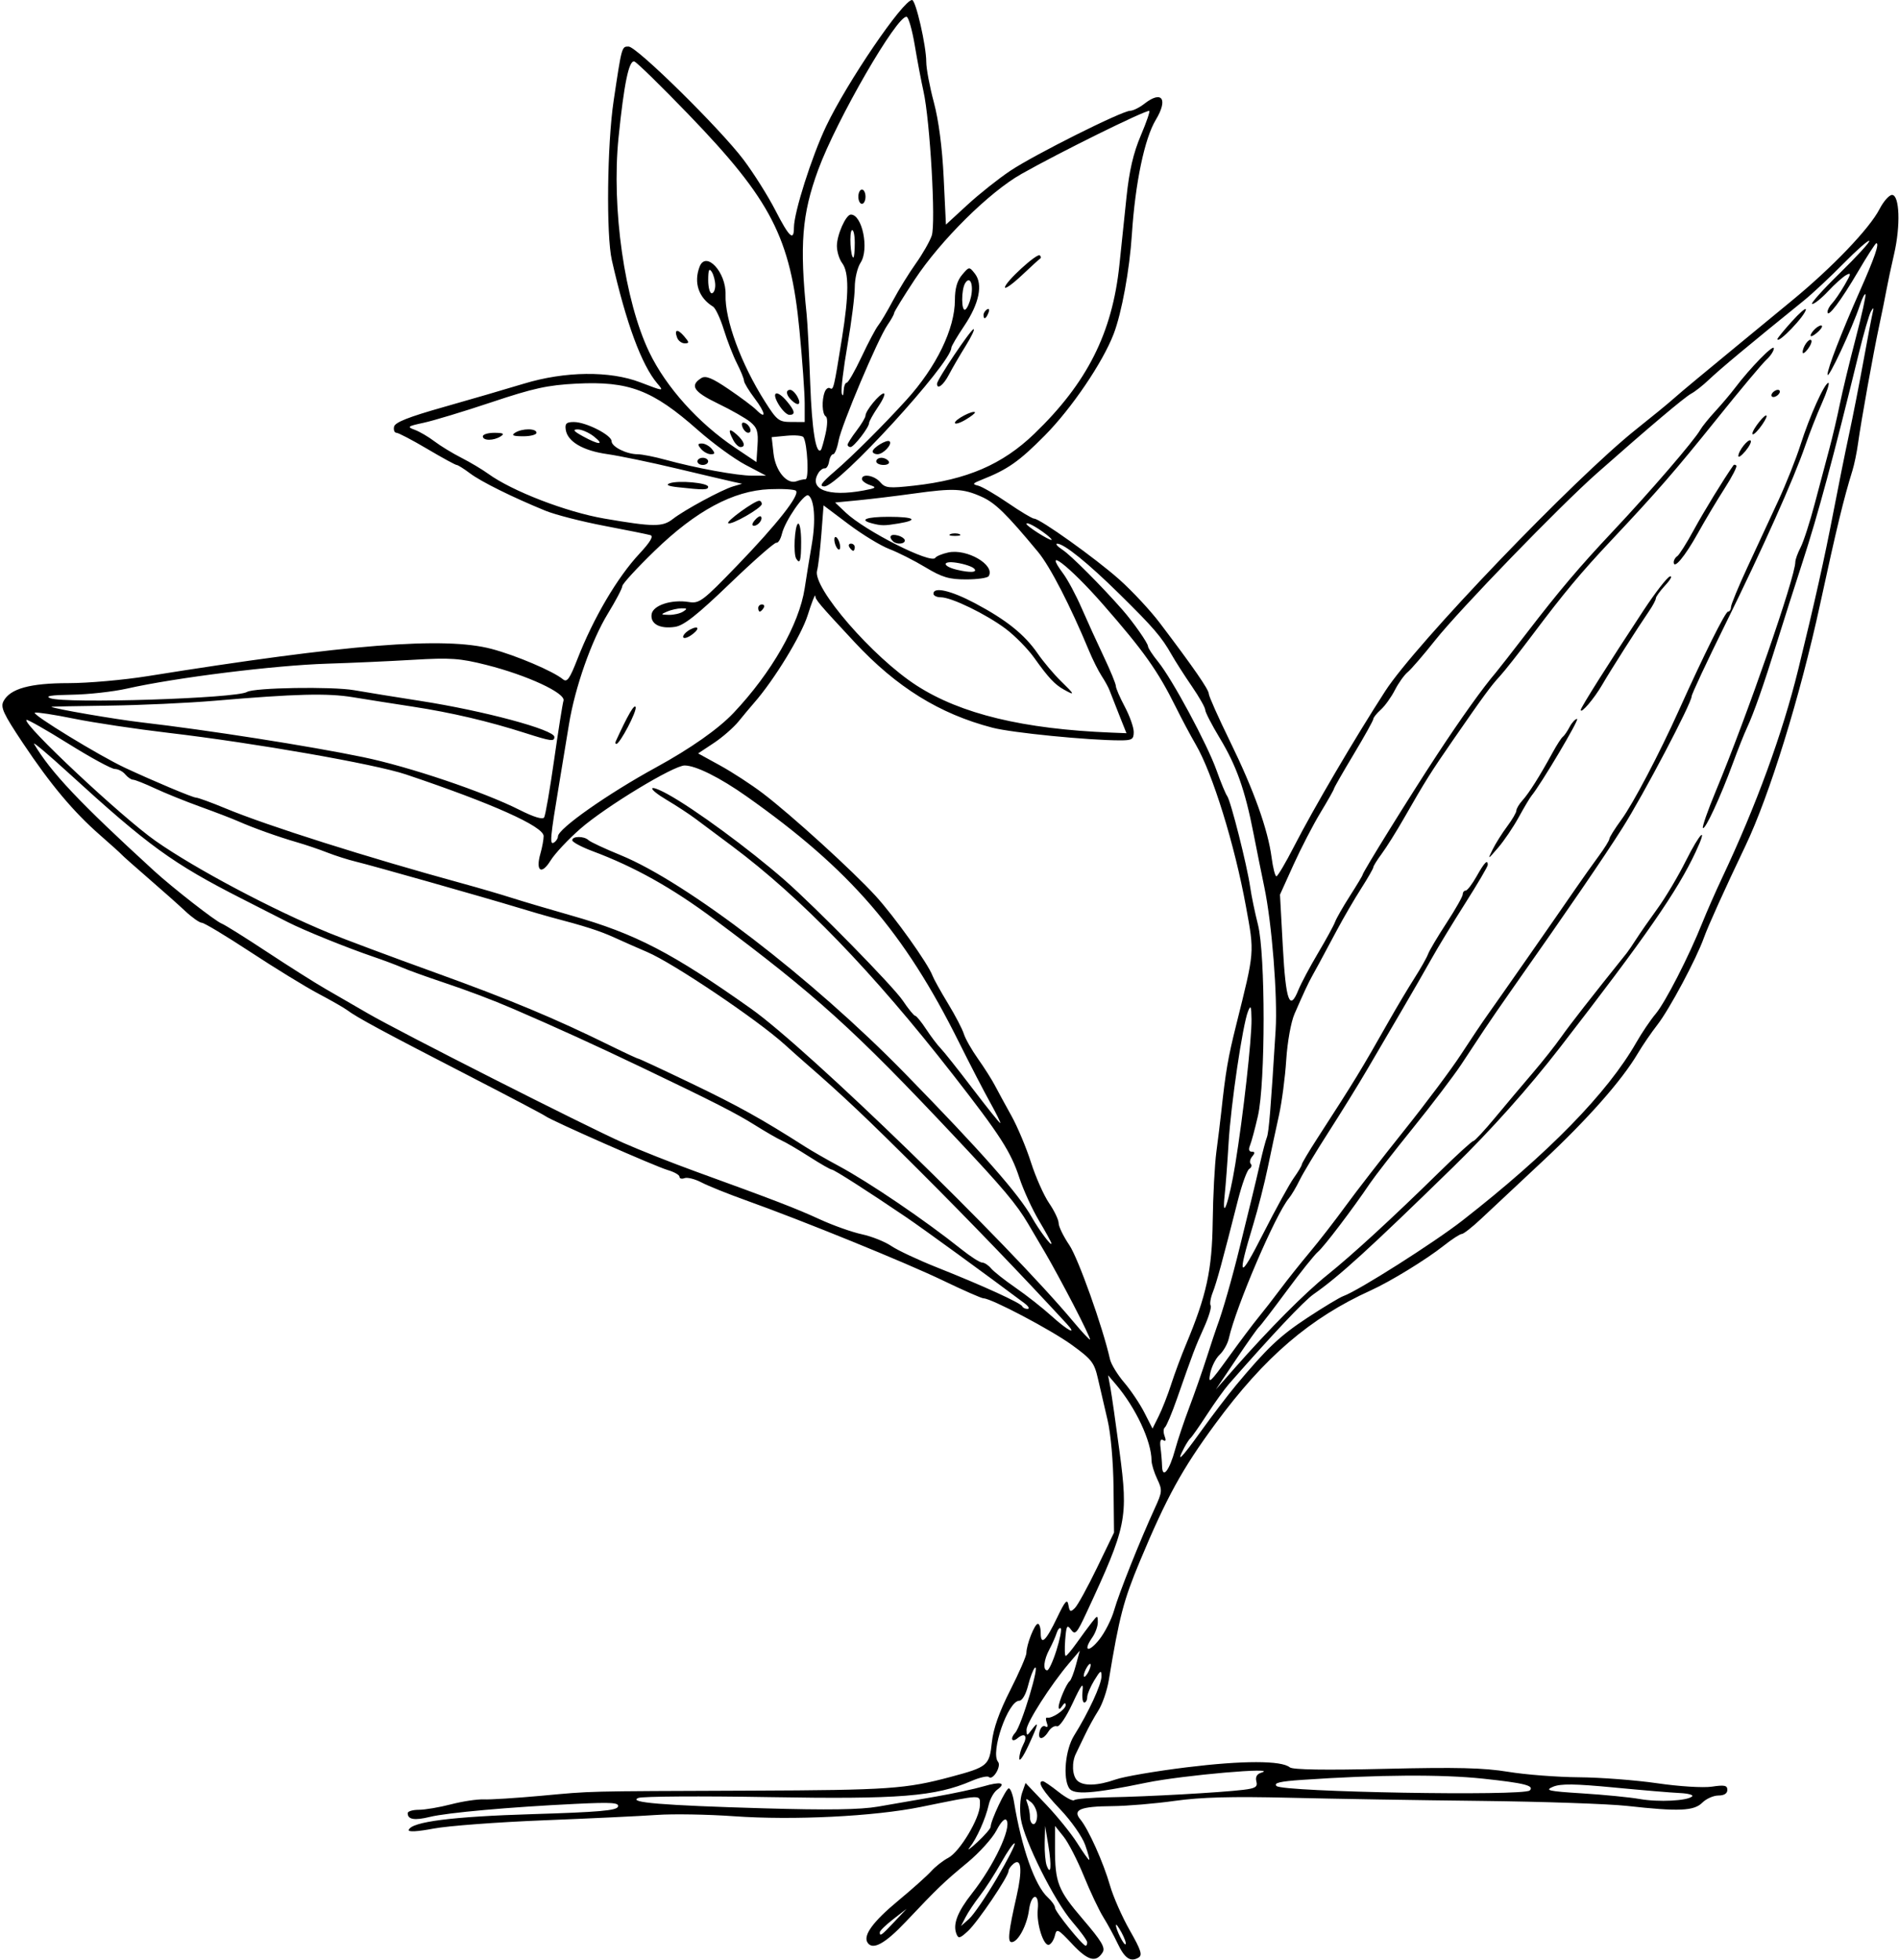 <?xml version="1.0" encoding="UTF-8"?>
<svg version="1.1" viewBox="0 0 497.81 513.75" xmlns="http://www.w3.org/2000/svg">
<path d="m281.08 509.56c-3.763-4.001-4.081-4.158-4.541-2.236-0.272 1.137-0.97 2.226-1.552 2.42-1.414 0.471-3.329-5.553-2.946-9.271 0.459-4.47-1.694-4.328-2.294 0.151-0.55 4.098-2.893 8.437-4.556 8.437-1.125 0-0.836-2.664 1.313-12.105 1.556-6.836 1.229-10.138-0.835-8.425-0.71 0.59-1.292 1.438-1.292 1.885 0 1.422-8.091 13.398-10.633 15.738-2.143 1.973-2.517 2.059-3.038 0.701-0.961-2.505 0.298-5.749 4.112-10.595 5.71-7.255 10.345-17.044 9.058-19.127-0.432-0.698-1.411 0.279-2.668 2.663-1.093 2.071-4.518 5.86-7.612 8.419-6.235 5.158-7.676 6.542-16.203 15.556-5.454 5.766-8.682 7.499-9.999 5.368-1.159-1.875 1.499-5.497 7.969-10.86 3.732-3.094 7.674-6.614 8.759-7.824 1.085-1.209 3.099-2.784 4.473-3.499 2.986-1.553 8.281-10.407 8.281-13.846 0-2.785 0.91-2.815-15.469 0.51-12.262 2.489-33.436 3.541-49.04 2.435-6.862-0.486-15.933-0.64-20.156-0.342-4.223 0.298-17.593 0.935-29.71 1.415s-25.099 1.455-28.849 2.167c-4.231 0.803-6.698 0.937-6.504 0.352 0.715-2.145 11.34-3.5 32.464-4.141 17.345-0.526 22.045-0.937 22.382-1.954 0.354-1.066-1.575-1.192-11.174-0.731-17.119 0.821-33.552 2.292-38.146 3.413-4.037 0.985-5.799 0.688-5.799-0.98 0-0.485 1.31-0.882 2.912-0.882 1.601 0 5.403-0.646 8.449-1.435s6.903-1.37 8.573-1.29c1.67 0.08 8.419-0.346 15-0.946 13.946-1.271 10.255-1.18 55.067-1.352 36.193-0.139 40.542-0.44 52.451-3.633 9.609-2.576 10.03-2.934 10.686-9.074 0.379-3.554 1.925-7.927 4.805-13.6 2.335-4.599 4.246-8.998 4.246-9.777 0-2.158 2.154-7.643 3.001-7.643 0.412 0 0.749 1.08 0.749 2.399 0 3.413 1.362 2.135 4.323-4.058 2.082-4.353 2.639-4.972 2.938-3.262 0.32 1.829 0.548 1.932 1.708 0.772 0.737-0.737 3.344-5.483 5.794-10.548l4.455-9.209-0.125-11.719c-0.073-6.877-0.724-14.237-1.575-17.812-0.798-3.352-1.925-8.203-2.506-10.781-0.952-4.223-1.631-5.104-6.862-8.893-5.442-3.941-21.11-12.201-23.145-12.201-0.506 0-5.249-2.085-10.54-4.633-9.847-4.742-36.716-15.675-51.808-21.081-4.641-1.662-9.847-3.759-11.569-4.66-1.722-0.9-3.726-1.409-4.453-1.13-0.727 0.279-1.322 0.118-1.322-0.357s-1.371-1.262-3.047-1.748c-3.271-0.949-30.551-12.977-32.109-14.157-0.516-0.391-9.164-4.949-19.219-10.131-23.559-12.14-30.155-15.696-32.812-17.69-0.773-0.58-4.148-2.507-7.5-4.281-3.352-1.774-11.348-6.678-17.77-10.898-6.422-4.22-12.164-7.672-12.759-7.672s-2.547-1.371-4.336-3.047c-1.789-1.676-6.172-5.572-9.741-8.658-3.568-3.086-6.699-5.866-6.957-6.178-0.258-0.312-2.789-2.595-5.625-5.074-7.001-6.121-12.995-13.267-20.245-24.137-5.165-7.744-5.934-9.412-5.074-11.017 1.749-3.267 6.942-4.701 17.033-4.701 5.113 0 14.448-0.826 20.745-1.836 52.284-8.384 77.787-10.404 90.137-7.139 6.404 1.693 16.173 5.848 18.722 7.964 1.066 0.885 1.758-0.079 3.788-5.281 4.226-10.828 10.465-21.424 16.297-27.677 2.798-3.001 3.723-4.563 2.853-4.822-0.708-0.211-6.138-1.307-12.068-2.436s-12.891-2.915-15.469-3.969c-8.674-3.548-16.855-7.604-19.776-9.805-1.596-1.202-3.165-2.186-3.489-2.186s-3.799-1.898-7.723-4.219c-3.925-2.32-7.554-4.219-8.065-4.219-0.511 0-0.792-0.708-0.626-1.573 0.222-1.151 3.697-2.534 12.959-5.156 6.961-1.971 16.453-4.736 21.094-6.146 10.769-3.271 22.5-3.406 30.469-0.352 6.234 2.389 6.269 2.392 4.519 0.337-4.149-4.875-8.194-15.832-11.943-32.357-1.506-6.638-1.235-30.357 0.477-41.812 2.132-14.257 2.114-14.192 3.918-14.173 2.155 0.023 24.003 21.535 30.123 29.659 2.659 3.529 6.404 9.474 8.323 13.21 3.663 7.132 4.895 8.28 4.895 4.562 0-3.923 4.659-18.591 8.418-26.5 5.486-11.546 20.181-33.136 22.553-33.136 0.962 0 3.716 12.013 3.716 16.207 0 1.749 0.894 6.518 1.987 10.596 1.27 4.741 2.2 11.861 2.578 19.743l0.592 12.328 5.625-5.175c3.094-2.846 8.156-6.866 11.25-8.934 6.294-4.206 29.227-15.687 31.406-15.722 0.773-0.013 2.461-0.848 3.75-1.856 4.599-3.597 6.272-1.231 2.983 4.219-2.951 4.889-5.394 16.581-6.266 30-0.609 9.358-2.661 20.584-4.774 26.114-2.858 7.479-11.032 19.536-18.049 26.624-6.755 6.823-9.742 8.917-16.55 11.604-2.388 0.943-2.535 1.174-0.975 1.538 1.011 0.235 4.54 2.278 7.843 4.54 3.303 2.262 6.39 4.112 6.861 4.112 1.538 0 16.131 10.423 22.364 15.974 3.352 2.985 8.118 8.1 10.592 11.367 8.814 11.639 12.845 17.463 12.845 18.559 0 0.611 2.512 6.249 5.583 12.528 6.228 12.736 9.911 23.022 10.884 30.401 0.357 2.707 0.923 4.922 1.257 4.922s2.395-3.481 4.579-7.734c5.18-10.089 15.891-28.337 23.971-40.84 7.938-12.284 49.555-55.689 65.757-68.583 4.125-3.283 8.344-6.73 9.375-7.661 1.031-0.931 4.064-3.497 6.74-5.703 2.676-2.206 7.316-6.037 10.312-8.513 2.996-2.477 9.456-7.794 14.354-11.816 10.606-8.709 20.359-18.891 23.014-24.028 1.056-2.043 2.533-3.715 3.281-3.715 1.983 0 2.268 8.043 0.549 15.469-0.776 3.352-1.676 7.57-2.001 9.375-0.325 1.805-1.179 6.023-1.898 9.375-1.553 7.233-4.745 24.983-5.564 30.938-0.319 2.32-0.972 5.484-1.45 7.031-2.341 7.569-4.112 14.891-8.505 35.156-5.222 24.096-13.255 50.076-19.565 63.281-5.401 11.303-9.796 21.024-10.869 24.042-1.971 5.543-9.044 18.785-12.196 22.833-1.606 2.062-3.916 5.438-5.133 7.5-4.183 7.09-13.123 17.216-24.971 28.286-6.528 6.099-13.776 12.882-16.105 15.074-2.33 2.191-4.616 3.984-5.082 3.984-0.466 0-2.605 1.392-4.754 3.093-4.563 3.612-13.95 9.364-19.074 11.688-15.955 7.236-27.872 17.457-40.737 34.938-8.74 11.877-12.805 19.274-19.816 36.063-4.289 10.271-5.393 14.493-8.151 31.184-0.448 2.714-1.685 6.3-2.749 7.969-1.063 1.669-2.627 4.511-3.475 6.316-0.848 1.805-1.912 4.014-2.364 4.909-1.167 2.308-1.02 5.769 0.302 7.091 1.515 1.515 5.311 1.417 10.061-0.259 2.157-0.761 10.542-2.199 18.634-3.194 14.712-1.811 24.851-1.809 27.035 4e-3 0.768 0.638 9.254 0.77 25.093 0.391 18.631-0.445 25.756-0.272 32.164 0.782 4.527 0.745 12.872 1.389 18.544 1.433 5.672 0.043 14.924 0.751 20.561 1.573 5.738 0.837 12.03 1.227 14.297 0.887 3.303-0.495 4.048-0.338 4.048 0.857 0 0.936-0.845 1.464-2.344 1.464-1.289 0-3.188 0.844-4.219 1.875-2.188 2.188-6.124 2.359-19.688 0.854-4.898-0.543-22.195-1.135-38.438-1.316-16.242-0.18-38.812-0.553-50.156-0.828-15.045-0.365-23.161-0.144-30 0.818-5.156 0.725-12.539 1.346-16.406 1.379-8.37 0.071-10.472 0.95-8.352 3.489 2.115 2.534 6.05 11.301 7.776 17.329 0.838 2.925 3.163 8.199 5.166 11.719 2.993 5.258 3.4 6.54 2.281 7.182-2.108 1.21-3.613 0.179-5.465-3.742-0.935-1.981-2.621-5.078-3.746-6.883-1.125-1.805-3.419-6.656-5.099-10.781-1.679-4.125-4.066-8.766-5.304-10.312l-2.25-2.812-5e-3 5.742c-7e-3 9.122 0.748 11.059 7.299 18.705 4.931 5.756 5.955 7.477 5.18 8.707-1.74 2.763-3.859 2.182-7.968-2.188zm3.922-0.441c0-0.484-1.746-2.898-3.881-5.364-4.699-5.429-12.66-21.355-13.511-27.027-0.339-2.261-0.201-5.298 0.307-6.748l0.923-2.637 5.355 5.625c2.946 3.094 6.618 7.629 8.161 10.078 1.543 2.449 2.962 4.453 3.152 4.453s-0.275-1.763-1.036-3.918c-0.765-2.169-3.676-6.323-6.521-9.305-4.609-4.832-6.196-7.401-4.57-7.401 0.313 0 2.152 1.254 4.088 2.787 1.936 1.533 3.794 2.513 4.13 2.177s4.508-0.673 9.272-0.749c9.72-0.156 29.136-1.239 35.047-1.955 3.223-0.39 3.808-0.768 3.429-2.217-0.299-1.142 0.141-1.929 1.271-2.272 5.249-1.595-20.661 0.66-30.147 2.624-13.99 2.896-19.052 3.255-20.205 1.433-1.697-2.682-0.993-10.135 1.303-13.799 3.757-5.996 7.184-13.406 7.18-15.527-3e-3 -1.74-0.273-1.591-1.875 1.037-1.029 1.688-1.871 3.692-1.871 4.453s-0.349 1.384-0.775 1.384-0.626-1.371-0.443-3.047c0.265-2.43-0.272-1.757-2.651 3.326-1.704 3.64-3.453 6.193-4.077 5.953-0.602-0.231-1.595 0.382-2.207 1.362-1.461 2.339-2.928 2.286-2.309-0.083 0.268-1.025 0.933-1.589 1.478-1.252 0.615 0.38 0.765 0.026 0.396-0.937-0.327-0.852-0.293-1.464 0.075-1.361 1.222 0.343 4.888-2.132 4.874-3.29-9e-3 -0.715-0.352-0.616-0.923 0.267-0.559 0.864-0.914 0.972-0.923 0.278-0.017-1.35 2.036-6.179 2.909-6.841 0.34-0.258 1.072-2.156 1.627-4.219l1.009-3.75-2.793 3.281c-4.818 5.66-11.205 15.645-11.173 17.47 0.029 1.676 0.087 1.673 1.406-0.071 1.972-2.607 1.708-1.423-0.958 4.305-1.284 2.758-2.339 4.249-2.344 3.313-5e-3 -0.936 0.447-2.554 1.004-3.596 1.261-2.356 0.446-3.333-1.46-1.752-1.511 1.254-2.006 0.082-0.607-1.434 1.607-1.742 6.652-18.508 5.114-16.995-0.429 0.422-1.221 2.53-1.762 4.686-0.566 2.26-1.536 3.919-2.291 3.919-2.935 0-7.639 13.52-5.571 16.012 0.954 1.149-1.388 5.006-2.415 3.979-0.347-0.347-2.386 0.119-4.53 1.036-9.548 4.084-18.859 4.825-53.192 4.236-17.748-0.305-33.113-0.207-34.144 0.217-2.904 1.194 6.224 1.949 32.856 2.72 16.87 0.488 25.316 0.361 30-0.45 3.586-0.621 10.316-1.79 14.957-2.598 4.641-0.807 10.327-2.024 12.636-2.705 4.543-1.338 6.113-0.949 3.596 0.891-0.867 0.634-1.855 2.393-2.196 3.908-0.828 3.684-3.15 8.886-4.996 11.192-0.826 1.031 0.072 0.421 1.995-1.356 1.923-1.777 3.496-3.597 3.496-4.045 0-1.612 3.998-10.068 4.761-10.068 0.429 0 1.039 1.582 1.356 3.516 1.981 12.074 5.49 22.008 8.849 25.047 1.05 0.95 1.912 2.19 1.915 2.754 6e-3 0.994 7.237 9.933 8.036 9.933 0.218 0 0.396-0.396 0.396-0.88zm9.017-2.552c-0.793-1.464-1.459-2.364-1.48-2.002-0.064 1.114 2.118 5.467 2.532 5.053 0.214-0.214-0.259-1.587-1.052-3.051zm-59.592-2.811 3.231-3.431-3.516 2.728c-1.934 1.5-3.516 3.044-3.516 3.431-5e-5 1.161 0.428 0.854 3.8-2.728zm26.865-11.399c2.83-4.805 4.943-8.937 4.697-9.183-0.246-0.246-1.821 1.998-3.499 4.986-1.678 2.988-4.2 6.91-5.603 8.715s-3.096 4.336-3.761 5.625l-1.21 2.344 2.115-1.875c1.163-1.031 4.43-5.806 7.26-10.611zm13.525-8.662-0.846-5.102-0.11 4.376c-0.06 2.407 0.179 5.128 0.531 6.046 1.089 2.838 1.313 0.035 0.424-5.321zm-2.94-7.799c0-1.226-0.712-2.808-1.582-3.516-1.392-1.133-1.505-1.081-0.938 0.431 0.354 0.945 0.644 2.527 0.644 3.516 0 0.989 0.422 1.798 0.938 1.798 0.516 0 0.938-1.003 0.938-2.229zm171.71-5.046c0.382-0.382-1.078-0.774-3.243-0.872-2.165-0.098-9.947-0.752-17.292-1.455-10.252-0.981-13.955-1.025-15.938-0.19-2.258 0.951-1.286 1.169 7.73 1.737 5.672 0.357 12.422 1.021 15 1.475 4.932 0.868 12.567 0.482 13.743-0.695zm-42.574-1.551c1.263-1.263-1.372-1.929-12.217-3.086-10.859-1.159-27.511-1.05-47.407 0.31-5.907 0.404-7.565 0.8-6.751 1.615 1.585 1.587 64.843 2.692 66.375 1.16zm-115.1-32.893c0-0.516-0.409-0.305-0.909 0.469s-0.909 1.828-0.909 2.344c0 0.516 0.409 0.305 0.909-0.469s0.909-1.828 0.909-2.344zm-8.975-3.832c0.908-2.881 1.417-5.473 1.131-5.759s-0.775 0.278-1.085 1.254-1.164 2.895-1.897 4.263c-1.472 2.749-1.755 5.48-0.566 5.48 0.421 0 1.509-2.357 2.418-5.239zm5.254-1.869c1.289-1.818 3.068-4.232 3.953-5.365 1.567-2.004 1.61-2.009 1.641-0.158 0.017 1.045-0.633 2.849-1.445 4.008-2.54 3.627-1.005 4.107 1.818 0.569 1.477-1.851 3.24-5.331 3.917-7.734 1.235-4.379 6.752-18.209 10.66-26.724 1.961-4.273 1.998-4.727 0.614-7.642-0.809-1.704-1.475-3.879-1.481-4.832-0.03-5.094-4.143-13.857-9.395-20.015l-1.999-2.344 0.608 3.281c0.334 1.805 1.409 9.312 2.389 16.683 2.33 17.538 1.92 19.536-8.681 42.336-2.505 5.387-2.945 5.87-4.014 4.408-1.051-1.437-1.243-1.11-1.54 2.622-0.187 2.345-0.125 4.252 0.136 4.238 0.262-0.014 1.53-1.513 2.819-3.332zm25.847-50.716c0.678-2.486 2.35-7.474 3.717-11.083 1.367-3.609 3.432-9.516 4.589-13.125 1.157-3.609 2.344-7.195 2.637-7.969 1.476-3.897 4.001-12.693 6.054-21.094 1.26-5.156 2.71-11.062 3.221-13.125 0.511-2.062 1.458-6.07 2.104-8.906 0.646-2.836 1.428-5.789 1.737-6.562 0.519-1.3 1.023-7.464 2.299-28.125 0.543-8.798-0.98-28.029-2.97-37.5-0.704-3.352-1.979-9.68-2.833-14.062-2.215-11.367-4.457-17.701-8.827-24.947-2.103-3.488-3.825-6.825-3.825-7.417 0-0.592-1.582-3.381-3.516-6.199-1.934-2.818-4.322-6.549-5.308-8.292-2.619-4.629-4.747-7.104-13.645-15.869-8.263-8.139-14.547-13.218-16.343-13.207-0.567 4e-3 0.102 0.754 1.487 1.667 2.16 1.425 10.165 9.451 15.628 15.671 2.833 3.225 6.698 8.746 6.698 9.568 0 0.433 1.193 2.254 2.652 4.047 3.702 4.552 12.88 21.613 15.319 28.477 1.118 3.146 2.367 6.166 2.776 6.71 0.935 1.246 5.229 18.225 6.033 23.854 0.331 2.32 1.248 6.75 2.037 9.844 1.983 7.776 1.979 41.481-6e-3 50.156-0.767 3.352-1.702 6.832-2.078 7.734-0.435 1.044-0.264 1.641 0.469 1.641 0.858 0 0.886 0.322 0.108 1.258-0.574 0.692-0.744 1.559-0.376 1.926 0.367 0.367 0.191 0.963-0.393 1.323s-1.916 4.029-2.961 8.152c-4.06 16.012-5.601 21.658-6.609 24.216-0.576 1.461-0.825 3.017-0.553 3.457s-0.517 3.041-1.754 5.781c-2.308 5.113-2.833 6.498-7.052 18.575-1.351 3.867-2.787 7.276-3.191 7.575-0.404 0.299-0.438 1.317-0.075 2.263 0.438 1.141 0.311 1.504-0.375 1.08-0.685-0.423-0.919 0.237-0.693 1.956 0.188 1.427 0.371 3.629 0.407 4.892 0.097 3.438 1.926 1.111 3.412-4.338zm15.872-16.785c8.343-9.983 11.57-13.034 18.87-17.842 4.198-2.764 8.42-5.306 9.382-5.648 3.89-1.382 23.786-14.012 31.247-19.836 22.517-17.576 37.961-33.387 45.516-46.598 1.474-2.578 3.762-5.964 5.083-7.525 2.516-2.972 8.728-15.087 12.244-23.881 1.134-2.836 3.455-8.109 5.158-11.719 9.018-19.115 15.857-37.848 20.023-54.844 4.216-17.198 6.877-29.105 9.115-40.781 1.285-6.703 3.154-15.984 4.154-20.625 1-4.641 2.7-13.289 3.777-19.219 1.078-5.93 2.163-11.625 2.412-12.656 0.349-1.447 0.257-1.554-0.406-0.469-0.472 0.773-1.94 5.836-3.261 11.25-6.584 26.98-10.632 41.998-14.658 54.375-2.096 6.445-5.124 15.938-6.727 21.094-3.501 11.258-6.11 18.699-7.89 22.5-0.725 1.547-2.402 5.766-3.727 9.375-3.199 8.713-7.242 17.444-7.813 16.874-0.252-0.252 1.254-4.574 3.348-9.604 8.252-19.824 20.872-56.181 20.872-60.132 0-0.625 0.625-2.345 1.388-3.821 0.763-1.476 2.429-6.623 3.701-11.438 1.272-4.814 2.994-11.285 3.825-14.379s2.071-8.367 2.753-11.719c0.683-3.352 2.557-11.12 4.165-17.262 1.608-6.143 2.753-11.339 2.545-11.547-0.208-0.208-0.861 1.082-1.45 2.868-1.968 5.964-8.461 19.87-8.476 18.154-0.013-1.554 3.627-10.955 8.514-21.983 3.813-8.606 5.127-12.417 4.28-12.417-0.244 0-2.388 3.318-4.766 7.374-4.522 7.713-8.042 12.375-8.042 10.649 0-0.558 0.54-1.571 1.201-2.253 0.66-0.681 2.129-2.831 3.264-4.778 1.731-2.97 1.801-3.396 0.44-2.647-0.893 0.491-3.028 2.4-4.746 4.242-1.718 1.843-3.594 3.35-4.17 3.35s2.657-3.622 7.184-8.048c4.527-4.426 8.026-8.254 7.774-8.505-0.251-0.251-3.29 2.421-6.752 5.939-3.462 3.518-8.12 7.872-10.352 9.677-14.629 11.833-21.952 17.937-25.038 20.871-1.498 1.425-3.536 3.025-4.529 3.556-1.744 0.933-11.148 8.872-24.731 20.879-9.745 8.614-35.995 35.713-42.385 43.756-3.072 3.867-6.323 7.636-7.223 8.375-0.901 0.739-2.405 2.848-3.344 4.688-0.939 1.839-2.595 4.148-3.682 5.13-1.086 0.982-1.975 2.088-1.975 2.458 0 0.37-2.32 4.54-5.156 9.266-2.836 4.727-5.156 8.781-5.156 9.009 0 0.229-1.598 3.06-3.552 6.292-1.953 3.232-5.138 9.385-7.077 13.674l-3.525 7.798 0.749 13.689c0.779 14.241 1.778 17.008 4.077 11.297 0.682-1.695 2.993-6.035 5.134-9.645s4.159-7.3 4.482-8.201c0.324-0.901 2.079-3.968 3.9-6.815 1.821-2.847 3.312-5.331 3.312-5.52 0-0.644 12.438-20.695 19.538-31.496 6.317-9.61 11.983-17.531 15.392-21.518 0.64-0.749 4.263-5.389 8.051-10.312 8.682-11.284 13.781-17.302 22.671-26.757 9.925-10.556 21.264-23.726 22.884-26.577 0.483-0.851 2.242-3.026 3.908-4.832 1.666-1.807 3.987-4.551 5.158-6.097 4.043-5.342 10.211-11.634 10.211-10.418 0 0.671-0.873 2.01-1.939 2.976-1.067 0.965-6.863 7.886-12.881 15.38-11.068 13.781-15.733 19.148-27.759 31.933-8.067 8.576-12.418 13.792-20.703 24.817-3.487 4.641-7.313 9.492-8.502 10.781-2.39 2.591-4.278 5.165-12.306 16.774-5.873 8.494-7.265 10.711-12.833 20.449-2.004 3.504-4.64 7.713-5.859 9.355-1.219 1.641-2.216 3.244-2.216 3.561 0 0.317-1.429 2.811-3.176 5.542-1.747 2.731-4.62 7.668-6.385 10.971-4.52 8.46-5.619 10.496-6.529 12.099-0.91 1.602-2.23 4.44-4.58 9.844-0.921 2.117-1.861 7.364-2.16 12.048-0.291 4.564-1.151 11.103-1.911 14.531-0.76 3.428-2.083 9.608-2.94 13.733-0.857 4.125-2.557 10.788-3.778 14.806-4.357 14.336-3.756 14.935 2.544 2.538 3.275-6.446 6.902-13.05 8.06-14.676 1.158-1.626 2.106-3.213 2.106-3.526 0-0.313 1.839-3.412 4.086-6.886 9.977-15.424 11.324-17.631 18.79-30.803 2.011-3.549 5.001-8.561 6.644-11.139 1.643-2.578 3.256-5.431 3.584-6.34 0.328-0.909 2.506-4.578 4.84-8.153 2.334-3.575 4.244-6.945 4.244-7.488 0-0.543 0.344-0.987 0.765-0.987 0.421 0 1.713-1.688 2.873-3.75 2.053-3.652 2.925-4.543 2.925-2.986 0 0.42-2.664 4.955-5.92 10.078-3.256 5.123-7.215 11.634-8.797 14.47-1.582 2.836-5.103 8.953-7.823 13.594-2.721 4.641-6.796 11.602-9.056 15.469-2.26 3.867-6.82 11.25-10.133 16.406-3.313 5.156-6.741 10.852-7.617 12.656s-2.124 3.914-2.774 4.688c-3.495 4.163-13.871 28.364-15.765 36.771-0.316 1.404-1.409 3.329-2.427 4.278-1.019 0.949-2.13 3.175-2.469 4.948-0.55 2.87-0.026 2.403 4.795-4.278 2.977-4.125 6.519-8.842 7.871-10.483 1.353-1.641 3.936-4.966 5.741-7.389 1.805-2.423 5.269-6.776 7.699-9.673 2.43-2.897 6.648-8.334 9.375-12.082 2.727-3.748 9.652-12.684 15.389-19.857 5.737-7.173 12.435-16.13 14.884-19.904 2.449-3.774 5.658-8.549 7.132-10.612 2.983-4.173 17.88-25.533 22.886-32.812 1.773-2.578 4.497-6.416 6.054-8.529 1.557-2.113 2.831-4.166 2.831-4.562s1.428-2.675 3.173-5.064c3.076-4.212 9.907-17.214 15.087-28.719 6.556-14.561 12.146-25.781 12.845-25.781 0.424 0 0.769-0.527 0.769-1.172-8.2e-4 -0.645 1.958-5.391 4.354-10.547s6.017-12.961 8.048-17.344c2.031-4.383 4.644-10.953 5.807-14.6 2.42-7.593 6.309-16.242 7.328-16.299 0.38-0.021-0.389 2.387-1.708 5.352-1.32 2.965-3.266 7.922-4.325 11.016-2.963 8.657-11.271 27.229-20.995 46.933-4.85 9.829-8.819 18.319-8.819 18.867 0 1.774-12.65 25.831-18.149 34.513-4.894 7.728-14.257 21.412-28.411 41.524-3.009 4.276-6.526 9.379-7.815 11.34-1.289 1.961-3.994 6.056-6.01 9.101-2.017 3.044-7.712 10.539-12.656 16.654-4.944 6.115-10.025 12.655-11.291 14.531-4.547 6.742-12.081 16.653-13.648 17.953-0.879 0.729-4.572 5.35-8.206 10.268-3.635 4.918-6.885 9.152-7.223 9.41s-3.026 4.055-5.972 8.438l-5.357 7.969 4.947-5.622c9.095-10.336 18.4-19.692 24.267-24.401 6.582-5.282 17.037-14.884 29.32-26.93 4.601-4.512 8.645-8.203 8.987-8.203 0.342 0 2.915-2.764 5.716-6.143s7.203-8.602 9.781-11.608c2.578-3.006 5.953-7.265 7.5-9.465 2.272-3.23 7.817-10.336 17.192-22.026 0.424-0.529 1.575-2.216 2.556-3.75 0.982-1.534 3.479-5.12 5.55-7.97 2.071-2.85 5.402-8.455 7.402-12.456 3.772-7.543 5.939-9.523 2.585-2.362-4.856 10.367-12.994 22.093-35.621 51.324-8.148 10.526-18.031 21.59-27.843 31.17-22.038 21.517-29.973 28.747-36.729 33.464-2.508 1.751-10.861 10.614-22.214 23.573-1.129 1.289-3.701 4.875-5.715 7.969-2.014 3.094-3.929 5.836-4.256 6.094-0.327 0.258-1.08 1.39-1.673 2.517-2.339 4.444-0.832 2.981 4.313-4.189 2.965-4.131 7.078-9.53 9.141-11.998zm67.376-140.55c0.764-1.547 2.475-4.266 3.804-6.042 1.328-1.776 2.414-3.641 2.414-4.145 0-0.504 0.724-1.716 1.609-2.694 1.709-1.889 4.485-6.288 7.843-12.432 1.127-2.062 2.352-3.961 2.721-4.219s1.171-1.418 1.782-2.578c0.611-1.16 1.494-2.109 1.963-2.109 0.708 0-9.454 17.123-11.962 20.156-0.426 0.516-1.932 3.047-3.345 5.625-1.413 2.578-3.841 6.164-5.394 7.969-2.773 3.222-2.799 3.23-1.435 0.469zm23.093-36.584c0-0.604 7.274-12.131 16.406-25.998 3.094-4.698 6.224-8.734 6.957-8.97 0.732-0.236 0.205 0.786-1.172 2.271-1.377 1.485-2.503 3.038-2.503 3.451 0 0.413-0.782 1.894-1.737 3.291-3.103 4.538-10.124 15.572-12.353 19.415-2.095 3.611-5.597 7.704-5.597 6.541zm24.375-38.714c0-0.548 0.412-1.251 0.915-1.562 0.503-0.311 2.453-3.394 4.333-6.852 2.671-4.912 7.91-13.461 10.412-16.99 0.152-0.215 0.49-0.178 0.75 0.082s-1.13 2.967-3.089 6.016c-1.959 3.048-5.109 8.326-7.001 11.728-3.378 6.073-6.321 9.602-6.321 7.579zm16.936-27.826c-2e-3 -1.344 2.636-4.646 3.234-4.049 0.276 0.276-0.338 1.511-1.365 2.744-1.027 1.233-1.868 1.82-1.869 1.305zm3.689-5.864c0-1.169 3.675-5.711 3.719-4.597 0.017 0.434-0.813 1.862-1.844 3.173-1.031 1.311-1.875 1.952-1.875 1.424zm5.156-10.543c0.319-0.516 1.001-0.938 1.517-0.938 0.516 0 0.677 0.422 0.358 0.938-0.319 0.516-1.001 0.938-1.517 0.938-0.516 0-0.677-0.422-0.358-0.938zm8.013-10.781c-0.023-1.393 1.65-3.774 2.239-3.186 0.281 0.281-0.105 1.323-0.857 2.317s-1.374 1.385-1.382 0.869zm-6.607-3.476c0-0.233 1.682-2.289 3.737-4.568 2.055-2.279 3.728-3.722 3.716-3.206-0.034 1.542-7.453 9.28-7.453 7.774zm9.375-2.149c0.642-0.773 1.567-1.406 2.057-1.406s0.257 0.633-0.517 1.406c-0.773 0.773-1.699 1.406-2.057 1.406s-0.125-0.633 0.517-1.406zm-168.29 276.09c0.921-2.836 2.647-7.477 3.835-10.312 5.435-12.974 6.874-19.585 7.04-32.344 0.087-6.703 0.522-14.93 0.966-18.281 0.444-3.352 1.014-7.992 1.265-10.312 1.166-10.759 1.758-14.215 3.927-22.914 4.872-19.548 4.805-18.729 2.566-30.992-2.974-16.29-8.756-34.95-13.172-42.513-1.309-2.242-3.664-6.664-5.233-9.826-4.714-9.501-8.418-14.718-19.174-27.001-8.736-9.977-15.964-15.535-10.319-7.935 1.185 1.595 3.348 5.643 4.806 8.995 1.458 3.352 4.074 9.091 5.814 12.755s3.163 7.122 3.163 7.685 1.055 3.007 2.344 5.432 2.344 5.4 2.344 6.612c0 1.922-0.449 2.204-3.516 2.202-8.403-6e-3 -28.399-1.986-33.52-3.32-13.887-3.617-25.15-10.609-36.18-22.459-9.413-10.113-10.218-11.063-10.274-12.13-0.029-0.547-0.919 1.747-1.979 5.099-1.7 5.378-8.797 16.984-14.045 22.969-0.904 1.031-2.729 3.212-4.054 4.847-1.325 1.635-4.258 4.196-6.518 5.693l-4.108 2.721 5.769 3.169c3.173 1.743 8.207 5.021 11.186 7.285 7.482 5.685 23.555 20.308 29.59 26.919 4.949 5.422 13.699 17.681 14.884 20.853 0.336 0.901 2.167 4.193 4.068 7.317 1.901 3.124 3.772 6.71 4.159 7.969 0.386 1.259 2.048 4.188 3.692 6.508 1.644 2.32 3.651 5.484 4.46 7.031 0.809 1.547 2.761 5.133 4.337 7.969 1.577 2.836 3.878 8.32 5.115 12.188 1.237 3.867 3.373 8.672 4.748 10.678 1.375 2.006 2.499 4.368 2.499 5.25 0 0.882 1.257 3.46 2.794 5.729 2.341 3.458 8.772 21.502 10.667 29.932 0.293 1.303 1.964 4.045 3.714 6.094 1.75 2.049 4.138 5.604 5.307 7.9l2.125 4.175 1.618-3.237c0.89-1.781 2.372-5.558 3.293-8.394zm-25.584-20.735c-2.512-4.838-5.807-10.906-7.322-13.484-1.515-2.578-3.588-6.099-4.606-7.824-3.044-5.159-6.575-9.353-19.043-22.613-26.677-28.372-36.515-37.267-63.356-57.282-10.896-8.125-20.792-13.662-31.717-17.745-2.965-1.108-5.391-2.406-5.391-2.885 0-1.119 3.102-1.132 4.266-0.018 0.49 0.469 4.266 2.232 8.391 3.917 17.356 7.093 50.252 32.337 74.531 57.194 20.342 20.827 29.876 31.647 33.374 37.88 1.787 3.184 5.064 7.556 5.064 6.756 0-0.29-1.467-2.991-3.26-6-1.793-3.01-4.109-8.06-5.147-11.222-2.257-6.875-5.017-11.166-17.374-27.012-21.031-26.97-39.944-46.533-58.025-60.022-3.456-2.578-7.694-5.742-9.417-7.031-1.723-1.289-5.128-3.524-7.567-4.966-5.243-3.101-5.131-4.451 0.131-1.576 7.011 3.831 21.384 14.383 30.727 22.558 8.108 7.094 28.436 27.827 30.947 31.563 1.473 2.191 2.937 3.987 3.254 3.991 0.317 4e-3 1.614 1.586 2.883 3.516 1.269 1.93 2.972 4.18 3.785 5s4.581 5.566 8.374 10.547c3.793 4.981 7.06 9.056 7.259 9.056s-0.989-2.426-2.64-5.391c-1.652-2.965-5.311-10.031-8.133-15.703-14.42-28.988-28.567-45.374-55.712-64.531-6.987-4.931-13.279-8.073-16.228-8.105-2.86-0.031-20.656 10.75-27.312 16.546-3.19 2.777-6.728 6.551-7.862 8.387-2.396 3.877-3.972 2.762-2.643-1.869 0.46-1.603 0.836-3.652 0.836-4.553 0-2.532-13.452-8.555-36.094-16.161-8.093-2.718-39.699-8.253-62.257-10.901-8.46-0.993-19.585-2.663-24.722-3.709-5.137-1.047-9.772-1.759-10.3-1.583-1.032 0.344 16.965 11.343 23.685 14.475 7.511 3.501 17.714 7.787 18.536 7.787 0.526 0 4.059 1.288 7.851 2.863 10.936 4.542 37.118 12.83 62.207 19.692 4.125 1.128 9.82 2.795 12.656 3.703s9.977 3.023 15.869 4.7c16.66 4.741 26.263 9.727 46.943 24.374 14.915 10.564 67.203 61.342 84.576 82.133 2.21 2.645 4.138 4.705 4.284 4.578s-1.789-4.189-4.301-9.027zm-1.825 4.895c-11.955-12.953-25.177-26.693-38.331-39.831-14.109-14.093-20.233-19.884-30.18-28.539-1.377-1.198-3.807-3.361-5.4-4.807-7.149-6.488-29.205-21.33-36.011-24.232-2.32-0.989-6.196-2.701-8.613-3.803-3.853-1.757-7.703-2.991-16.7-5.352-1.289-0.338-5.086-1.448-8.438-2.465-9.081-2.756-38.353-11.054-42.656-12.092-2.062-0.497-5.438-1.571-7.5-2.385s-5.648-2.029-7.969-2.699c-4.91-1.418-11.463-3.762-15.469-5.532-1.547-0.684-5.977-2.385-9.844-3.779-3.867-1.395-9.22-3.559-11.894-4.809-2.675-1.25-5.26-2.273-5.745-2.273-0.485 0-1.407-0.633-2.049-1.406s-1.869-1.406-2.726-1.406c-0.857 0-6.334-2.979-12.17-6.621-5.836-3.642-10.782-6.45-10.991-6.242-1.084 1.084 24.955 25.487 33.856 31.728 10.384 7.281 30.612 18.011 45.469 24.117 3.867 1.59 16.312 6.24 27.656 10.334 19.781 7.14 31.444 12.003 46.197 19.264 3.752 1.847 7.005 3.357 7.229 3.357 0.224 0 6.532 2.941 14.017 6.535 12.119 5.819 18.436 9.333 29.588 16.459 1.805 1.153 5.767 3.431 8.806 5.062 8.062 4.327 22.659 14.232 32.224 21.866 2.423 1.934 4.888 3.516 5.479 3.516 0.591 0 1.636 0.677 2.323 1.505 0.687 0.828 3.586 3.118 6.443 5.09 2.857 1.972 7.093 5.302 9.413 7.4 4.31 3.898 6.944 5.247 3.984 2.041zm-11.016-5.336c-9.915-7.431-26.532-19.518-31.006-22.553-10.102-6.853-18.964-12.521-19.575-12.521-0.331 0-2.963-1.51-5.848-3.356s-6.134-3.752-7.221-4.235c-1.086-0.484-4.295-2.334-7.131-4.112-4.926-3.088-10.787-6.073-29.531-15.037-12.275-5.87-22.4-10.485-33.75-15.383-5.44-2.347-12.043-4.84-18.75-7.077-4.125-1.376-8.766-3.052-10.312-3.724-1.547-0.672-4.922-1.939-7.5-2.816-6.957-2.365-18.235-6.926-22.5-9.099-2.062-1.051-7.547-3.845-12.188-6.209-18.071-9.207-24.433-13.829-45.407-32.986-5.38-4.914-9.409-8.302-8.953-7.528 4.347 7.374 11.921 15.387 31.39 33.205 4.889 4.475 16.204 13.3 17.812 13.894 0.773 0.285 6.11 3.621 11.858 7.413 5.749 3.792 12.657 8.16 15.352 9.707 2.695 1.547 7.694 4.438 11.11 6.424 8.277 4.813 57.081 29.548 66.883 33.897 4.271 1.895 12.828 5.282 19.015 7.528 20.727 7.521 26.213 9.634 32.58 12.552 3.482 1.596 8.428 3.351 10.992 3.901 2.564 0.55 6.043 1.936 7.732 3.081 1.689 1.145 7.079 3.672 11.977 5.616 11.918 4.73 21.96 9.31 22.344 10.19 0.172 0.395 0.805 0.699 1.406 0.676 0.602-0.023 0.25-0.674-0.781-1.447zm55.219-36.48c2.08-12.786 4.325-32.825 4.253-37.963-0.049-3.501-0.206-3.861-0.913-2.1-1.405 3.499-4.495 24.395-5.092 34.438-0.306 5.156-0.765 11.273-1.02 13.594-0.837 7.636 1.173 1.859 2.772-7.969zm-177.56-85.921c0-1.986 13.019-11.143 25.724-18.092 9.054-4.953 16.334-10.07 20.317-14.282 9.975-10.548 17.208-23.226 18.644-32.674 0.467-3.076 1.319-8.335 1.892-11.687 1.047-6.123 0.639-11.673-0.93-12.643-1.067-0.659-6.095 6.641-6.928 10.059-0.345 1.415-0.996 2.47-1.447 2.344-0.451-0.126-5.927 4.68-12.17 10.68-8.604 8.269-12.088 11.021-14.398 11.372-3.978 0.604-6.524-0.763-6.152-3.305 0.344-2.349 5.218-3.942 9.788-3.201 2.737 0.444 3.646-0.244 12.663-9.588 10.463-10.842 16.476-18.489 15.391-19.573-0.372-0.372-3.489-0.56-6.927-0.417-9.508 0.395-19.273 5.64-30.161 16.201-4.638 4.499-8.433 8.64-8.433 9.203 0 0.562-1.698 3.796-3.772 7.186-4.293 7.014-8.641 19.378-10.207 29.026-0.586 3.609-1.733 10.57-2.549 15.469-2.396 14.387-2.564 16.259-1.395 15.537 0.576-0.356 1.048-1.082 1.048-1.614zm15.165-24.939c3.143-6.869 4.883-9.864 5.199-8.948 0.373 1.085-4.12 9.651-5.063 9.651-0.252 0-0.313-0.316-0.136-0.703zm17.647-27.381c0-0.502 0.844-1.364 1.875-1.916s1.875-0.668 1.875-0.259c0 0.41-0.844 1.272-1.875 1.916-1.039 0.649-1.875 0.764-1.875 0.259zm19.688-7.541c0-0.516 0.447-0.938 0.993-0.938s0.732 0.422 0.413 0.938c-0.319 0.516-0.765 0.938-0.993 0.938s-0.413-0.422-0.413-0.938zm9.955-12.944c-0.787-1.274-0.412-8.611 0.468-9.155 0.455-0.281 0.827 1.834 0.827 4.701 0 5.026-0.301 6.062-1.295 4.455zm-17.829-9.305c-0.506-0.506 6.86-5.829 8.108-5.859 0.387-9e-3 0.703 0.369 0.703 0.84 0 1.061-8.136 5.695-8.812 5.019zm6.955-0.742c0.652-0.786 1.379-1.236 1.615-1 0.65 0.65-0.671 2.429-1.804 2.429-0.622 0-0.551-0.538 0.189-1.429zm-52.588 62.835c1.104-7.734 2.212-14.735 2.461-15.557 0.602-1.982-9.537-6.679-20.243-9.378-6.913-1.743-9.373-1.914-19.18-1.332-6.188 0.367-16.312 0.822-22.5 1.012-13.757 0.423-39.765 3.658-52.5 6.531-3.609 0.814-10.093 1.535-14.409 1.603-5.519 0.086-7.204 0.36-5.68 0.923 4 1.48 48.801 0.051 51.543-1.644 1.829-1.131 22.294-1.468 28.077-0.463 3.352 0.583 11.156 1.845 17.344 2.807 16.631 2.583 35.156 7.559 35.156 9.442 0 1.264-0.841 1.153-7.612-1.013-9.641-3.083-19.388-5.371-29.419-6.906-5.156-0.789-12.263-1.909-15.794-2.489-6.694-1.1-14.955-0.888-36.238 0.928-6.961 0.594-19.474 1.169-27.806 1.277-8.333 0.108-15.083 0.251-15 0.317 0.61 0.49 16.739 3.27 23.588 4.066 17.512 2.035 43.943 6.18 58.125 9.116 12.097 2.504 31.656 9.102 41.066 13.853 3.68 1.858 6.029 2.573 6.411 1.951 0.331-0.54 1.506-7.31 2.61-15.044zm148.08-11.953c-1.078-2.707-2.195-5.555-2.483-6.328s-1.215-2.461-2.061-3.75c-0.846-1.289-2.327-4.242-3.291-6.562-4.94-11.893-10.232-22.156-13.38-25.948-8.345-10.056-11.238-12.878-14.84-14.483-4.841-2.155-7.319-2.27-17.739-0.821-4.641 0.645-11.18 1.437-14.531 1.76l-6.094 0.587 2.742 2.603c5.112 4.852 22.459 13.625 23.526 11.898 0.26-0.42 1.778-1.051 3.375-1.401 4.92-1.081 12.413 3.297 10.617 6.203-0.29 0.469-2.953 0.853-5.918 0.853-4.468 0-6.297-0.546-10.684-3.188-2.912-1.753-7.156-3.899-9.431-4.768-2.276-0.869-7.088-3.8-10.694-6.512l-6.556-4.932-0.579 7.591c-0.318 4.175-0.823 8.447-1.122 9.492-1.264 4.425 14.605 22.738 26.13 30.157 11.551 7.435 27.979 11.401 51.002 12.315l3.971 0.158-1.96-4.922zm-14.418-6.495c-2.437-1.362-4.068-3.105-7.808-8.347-1.685-2.362-5.048-5.782-7.472-7.599-5.131-3.847-14.219-8.262-17.006-8.262-1.063 0-1.933-0.422-1.933-0.938 0-1.896 4.574-0.848 10.874 2.492 8.236 4.367 13.004 8.191 16.464 13.207 1.51 2.189 4.268 5.459 6.129 7.266 3.606 3.502 3.723 3.841 0.752 2.181zm-59.906-37.895c-0.334-0.869-0.396-1.792-0.138-2.05 0.258-0.258 0.742 0.243 1.075 1.112 0.334 0.869 0.396 1.792 0.138 2.05-0.258 0.258-0.742-0.243-1.075-1.112zm3.656 0.562c-0.319-0.516-0.133-0.938 0.413-0.938 0.546 0 0.993 0.422 0.993 0.938 0 0.516-0.186 0.938-0.413 0.938s-0.674-0.422-0.993-0.938zm11.406-1.562c-1.229-1.229-0.593-2.004 1.25-1.522 1.031 0.27 1.875 0.863 1.875 1.319 0 0.969-2.216 1.113-3.125 0.203zm15.078-1.871c0.645-0.26 1.699-0.26 2.344 0 0.645 0.26 0.117 0.473-1.172 0.473s-1.816-0.213-1.172-0.473zm-20.625-2.838c-3.466-0.906-1.39-1.698 4.45-1.698 6.749 0 8.002 0.846 2.581 1.742-3.771 0.623-4.493 0.619-7.031-0.044zm-49.453 23.146c1.161-0.75 1.079-0.9-0.469-0.857-1.031 0.028-2.719 0.414-3.75 0.857-1.717 0.738-1.678 0.81 0.469 0.857 1.289 0.028 2.977-0.357 3.75-0.857zm76.278-11.284c-0.534-0.534-2.623-1.222-4.641-1.528-3.793-0.576-3.727 0.915 0.081 1.831 3.579 0.861 5.59 0.727 4.56-0.303zm18.878-8.971c-2.58-1.988-5.156-3.354-5.156-2.733 0 0.55 5.774 4.249 6.562 4.205 0.258-0.014-0.375-0.677-1.406-1.471zm-97.857-4.007c2.977-2.342 12.884-7.7 15.826-8.56l2.344-0.685-2.344-0.512c-1.289-0.282-7.941-1.846-14.781-3.476-6.841-1.63-15.045-3.332-18.232-3.783-6.365-0.9-10.418-3.281-10.88-6.394-0.241-1.624 0.176-2.015 2.147-2.015 3.155 0 9.872 3.419 9.872 5.025 0 1.457 3.899 3.408 6.841 3.424 1.136 7e-3 4.386 0.648 7.221 1.426 8.022 2.201 18.854 4.188 22.83 4.188l3.611 1.6e-4 -5.383-2.831c-2.96-1.557-8.593-5.671-12.517-9.141-11.867-10.495-18.052-12.855-31.834-12.152-7.523 0.384-11.265 1.202-22.175 4.85-7.219 2.413-15.234 4.841-17.811 5.396-4.292 0.924-4.492 1.08-2.372 1.864 1.273 0.471 3.592 1.829 5.155 3.018 1.562 1.189 4.739 3.128 7.059 4.308s5.484 3.065 7.031 4.188c6.266 4.551 20.487 10.035 30.469 11.749 12.865 2.21 15.24 2.225 17.924 0.113zm1.294-8.343c-2.505-0.277-3.209-0.616-2.122-1.022 2.239-0.836 10.091-0.129 10.091 0.909 0 0.851-1.147 0.867-7.969 0.113zm5.156-6.77c0-0.516 0.633-0.938 1.406-0.938s1.406 0.422 1.406 0.938-0.633 0.938-1.406 0.938-1.406-0.422-1.406-0.938zm0.938-3.281c-0.949-1.144-0.905-1.406 0.239-1.406 0.773 0 1.931 0.633 2.573 1.406 0.949 1.144 0.905 1.406-0.239 1.406-0.773 0-1.931-0.633-2.573-1.406zm-57.188-3.281c0-0.516 1.371-0.931 3.047-0.923 2.312 0.011 2.708 0.234 1.641 0.923-1.843 1.191-4.688 1.191-4.688 0zm8.438-0.938c1.848-1.194 5.625-1.194 5.625 0 0 0.516-1.582 0.931-3.516 0.923-2.615-0.011-3.155-0.247-2.109-0.923zm91.406 15.125c3.275-0.615 3.483-0.794 1.641-1.415-1.16-0.391-2.109-1.105-2.109-1.586 0-1.52 3.272-0.946 4.803 0.842 1.315 1.535 2.249 1.629 8.88 0.893 13.85-1.538 23.147-5.547 31.493-13.579 13.863-13.343 20.45-26.405 22.32-44.265 0.463-4.425 1.299-12.422 1.858-17.772 0.726-6.951 1.798-11.565 3.758-16.172 1.509-3.545 2.496-6.446 2.195-6.446-1.446 0-23.343 10.81-33.467 16.522-8.446 4.766-21.174 17.361-28.018 27.726-2.961 4.485-5.384 8.427-5.384 8.761 0 0.334-0.776 1.727-1.724 3.096-2.524 3.643-12.092 26.277-12.842 30.379-0.354 1.934-0.988 3.516-1.411 3.516s-0.903 0.86-1.067 1.912c-0.165 1.052-0.674 1.859-1.132 1.795-0.458-0.065-1.19 0.446-1.626 1.135-2.759 4.352 2.48 6.415 11.834 4.659zm-7.542-5.053c4.457-3.817 12.88-12.213 18.769-18.712 7.844-8.655 12.678-18.632 12.678-26.165 0-2.999 0.586-5.054 1.874-6.576 1.862-2.199 1.884-2.201 3.353-0.338 2.187 2.774 1.156 7.854-2.778 13.696-1.863 2.766-3.386 5.355-3.386 5.755 0 3.995-29.658 36.378-33.281 36.339-1.45-0.016-0.822-0.923 2.771-3.999zm35.664-45.685c0.716-3.261-0.256-5.602-1.506-3.628-1.086 1.713-1.06 7.615 0.031 6.941 0.476-0.294 1.14-1.785 1.476-3.314zm-24.841 43.113c0-0.516 0.608-0.938 1.351-0.938s1.612 0.422 1.93 0.938-0.289 0.938-1.351 0.938-1.93-0.422-1.93-0.938zm-0.938-2.587c0-0.996 3.821-3.28 4.444-2.657 0.766 0.766-1.67 3.369-3.152 3.369-0.71 0-1.292-0.32-1.292-0.712zm-6.562-1.778c0-0.338 1.055-1.997 2.344-3.687s2.344-3.466 2.344-3.946c0-1.28 3.735-5.814 4.789-5.814 0.497 0-0.167 1.575-1.474 3.499-1.308 1.924-2.378 3.84-2.378 4.257 0 1.136-3.988 6.307-4.864 6.307-0.419 0-0.761-0.277-0.761-0.615zm28.125-5.744c0-0.867 4.681-3.335 5.249-2.767 0.175 0.175-0.934 1.059-2.465 1.963-1.531 0.904-2.784 1.266-2.784 0.804zm-4.688-10.247c0-1.067 8.835-14.244 9.582-14.29 0.372-0.023-0.571 1.962-2.095 4.411-1.524 2.449-3.488 5.824-4.365 7.5-1.45 2.772-3.122 4.045-3.122 2.378zm12.188-18.026c0-0.485 0.417-1.14 0.927-1.455 0.531-0.328 0.689 0.048 0.368 0.882-0.623 1.624-1.295 1.921-1.295 0.573zm5.625-7.241c0-1.353 8.428-9.075 9.134-8.368 0.305 0.305 0.37 0.659 0.146 0.788s-2.404 2.115-4.844 4.414c-2.44 2.299-4.436 3.724-4.436 3.166zm-52.292 50.31c0.967 0 0.514-9.324-0.536-11.023-0.258-0.417-2.237-0.59-4.399-0.384l-3.93 0.375 0.485 4.307c0.516 4.578 3.548 8.198 6.059 7.235 0.731-0.28 1.775-0.51 2.32-0.51zm-14.452-14.997c-1.189-0.984-5.023-3.168-8.519-4.854-6.38-3.076-7.445-4.713-4.339-6.669 1.141-0.718 2.827-0.033 7.166 2.913 3.121 2.119 6.372 4.551 7.224 5.404 2.733 2.733 2.482 0.834-0.392-2.965-1.53-2.022-2.794-4.115-2.808-4.65-0.014-0.536-0.841-2.571-1.836-4.524-0.995-1.953-2.55-5.944-3.455-8.87s-2.179-5.646-2.831-6.044c-3.768-2.299-5.115-6.297-3.522-10.45 1.654-4.309 7.003 1.442 6.808 7.319-0.217 6.53 4.056 18.136 10.303 27.987 3.16 4.983 3.674 5.383 6.929 5.391l3.516 8e-3 -3e-3 -4.922c-2e-3 -2.707-0.619-11.33-1.373-19.162-2.331-24.23-7.374-34.034-29.083-56.539-7.213-7.478-13.607-13.725-14.208-13.882-1.415-0.37-2.698 5.821-4.135 19.946-1.887 18.548 1.59 42.814 8.064 56.277 4.39 9.13 12.861 18.56 22.457 25.001l5.625 3.776 0.287-4.351c0.238-3.605-0.083-4.658-1.875-6.141zm-4.473 4.746c-1.494-2.792-1.159-3.335 0.905-1.468 2.009 1.818 2.442 3.281 0.97 3.281-0.497 0-1.341-0.816-1.875-1.813zm2.41-3.421c-0.35-0.913-0.141-1.342 0.544-1.113 1.401 0.467 2.173 2.598 0.941 2.598-0.503 0-1.172-0.668-1.485-1.485zm9.425-6.015c-1.982-3.356-0.383-3.856 2.248-0.703 2.084 2.498 2.263 3.516 0.618 3.516-0.662 0-1.952-1.266-2.865-2.812zm3.32-1.125c-1.355-1.355-1.462-2.625-0.22-2.625 0.497 0 1.356 0.844 1.908 1.875 1.105 2.065 0.082 2.52-1.688 0.75zm-29.864-16.259c-0.859-2.24 0.076-2.445 1.827-0.4 1.358 1.585 1.379 1.847 0.155 1.847-0.785 0-1.676-0.651-1.982-1.447zm38.902 25.086c0.521-2.319 0.542-4.178 0.051-4.482-0.959-0.593-1.113-4.228-0.272-6.42 0.312-0.813 0.932-1.252 1.379-0.976 0.904 0.559 1.016 0.091 3.143-13.169 1.838-11.461 1.849-17.237 0.038-19.632-0.757-1.001-1.377-3.026-1.377-4.5 0-2.903 2.366-8.212 3.659-8.212 3.002 0 4.846 9.107 2.552 12.609-0.838 1.279-1.524 4.184-1.524 6.456 0 2.272-0.863 9.099-1.917 15.171-1.054 6.072-1.736 11.717-1.515 12.543 0.259 0.966 0.441 0.749 0.511-0.607 0.06-1.16 0.425-2.11 0.812-2.11 0.387-1.3e-4 2.144-3.059 3.905-6.797 1.761-3.738 3.717-7.429 4.347-8.203 0.629-0.773 2.38-3.727 3.891-6.562 1.51-2.836 4.195-7.188 5.966-9.671 1.771-2.483 3.65-5.773 4.177-7.311 1.101-3.214-0.443-30.152-2.17-37.861-0.577-2.578-1.601-7.976-2.274-11.995-0.673-4.019-1.633-7.394-2.133-7.5-2.467-0.522-18.396 27.029-23.197 40.12-4.26 11.616-4.897 19.617-3.016 37.896 0.235 2.28 0.657 10.466 0.94 18.191 0.44 12.038 1.501 18.618 2.793 17.326 0.188-0.188 0.742-2.125 1.232-4.304zm8.587-62.077c0-1.031 0.422-1.875 0.938-1.875 0.516 0 0.938 0.844 0.938 1.875s-0.422 1.875-0.938 1.875c-0.516 0-0.938-0.844-0.938-1.875zm-69.375 62.812c-1.289-1.008-3.188-1.825-4.219-1.815-1.399 0.014-1.042 0.474 1.406 1.815 4.264 2.334 5.797 2.334 2.812 0zm31.861-39.609c-8e-3 -1.16-0.423-2.742-0.923-3.516-0.676-1.046-0.912-0.506-0.923 2.109-8e-3 1.934 0.408 3.516 0.923 3.516 0.516 0 0.931-0.949 0.923-2.109zm36.577-11.071c0-2.093-0.34-3.595-0.756-3.338-0.726 0.449-0.361 7.144 0.39 7.144 0.201 0 0.366-1.712 0.366-3.805z"/>
</svg>
